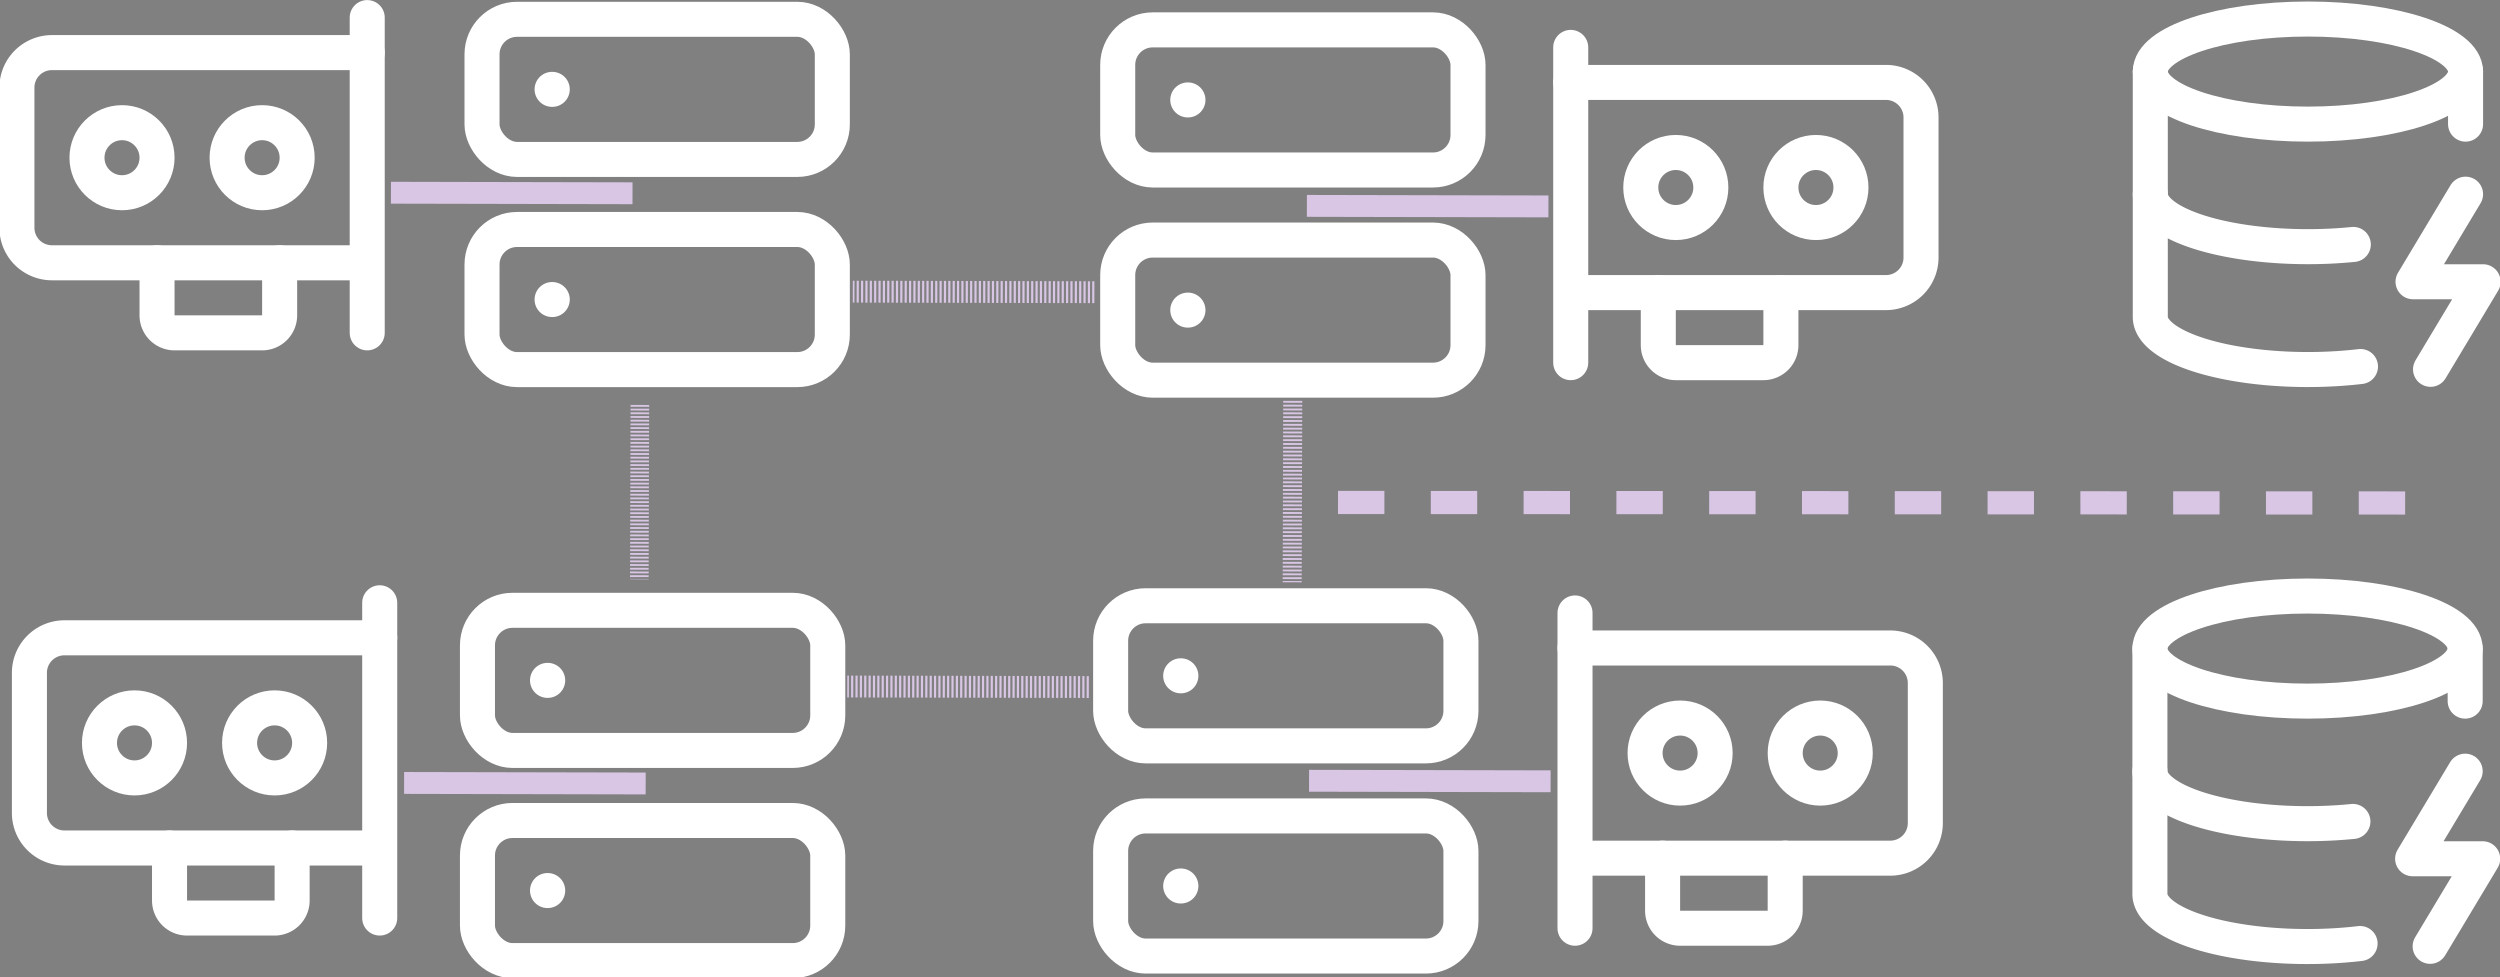 <?xml version="1.0" encoding="UTF-8" standalone="no"?>
<!-- Created with Inkscape (http://www.inkscape.org/) -->

<svg
   width="37.825mm"
   height="14.789mm"
   viewBox="0 0 37.825 14.789"
   version="1.1"
   id="svg1"
   xml:space="preserve"
   xmlns="http://www.w3.org/2000/svg"
   xmlns:svg="http://www.w3.org/2000/svg"><rect x="0" y="0" width="37.825" height="14.789" fill="#808080" stroke="none"/><defs
     id="defs1" /><g
     id="layer1"
     transform="translate(-39.857,-68.389)"><g
       style="fill:none;stroke:#ffffff;stroke-width:2;stroke-linecap:round;stroke-linejoin:round;stroke-opacity:1"
       id="g1"
       transform="matrix(0.265,0,0,0.265,46.62,68.151)"><rect
         width="20"
         height="8"
         x="2"
         y="2"
         rx="2"
         ry="2"
         id="rect1"
         style="stroke:#ffffff;stroke-opacity:1" /><rect
         width="20"
         height="8"
         x="2"
         y="14"
         rx="2"
         ry="2"
         id="rect2"
         style="stroke:#ffffff;stroke-opacity:1" /><line
         x1="6"
         x2="6.01"
         y1="6"
         y2="6"
         id="line2"
         style="stroke:#ffffff;stroke-opacity:1" /><line
         x1="6"
         x2="6.01"
         y1="18"
         y2="18"
         id="line3"
         style="stroke:#ffffff;stroke-opacity:1" /></g><g
       style="fill:none;stroke:#ffffff;stroke-width:2;stroke-linecap:round;stroke-linejoin:round;stroke-opacity:1"
       id="g1-5"
       transform="matrix(0.265,0,0,0.265,56.131,77.024)"><rect
         width="20"
         height="8"
         x="2"
         y="2"
         rx="2"
         ry="2"
         id="rect1-5"
         style="stroke:#ffffff;stroke-opacity:1" /><rect
         width="20"
         height="8"
         x="2"
         y="14"
         rx="2"
         ry="2"
         id="rect2-8"
         style="stroke:#ffffff;stroke-opacity:1" /><line
         x1="6"
         x2="6.01"
         y1="6"
         y2="6"
         id="line2-1"
         style="stroke:#ffffff;stroke-opacity:1" /><line
         x1="6"
         x2="6.01"
         y1="18"
         y2="18"
         id="line3-4"
         style="stroke:#ffffff;stroke-opacity:1" /></g><g
       style="fill:none;stroke:#ffffff;stroke-width:2;stroke-linecap:round;stroke-linejoin:round;stroke-opacity:1"
       id="g1-5-4"
       transform="matrix(0.265,0,0,0.265,46.551,77.093)"><rect
         width="20"
         height="8"
         x="2"
         y="2"
         rx="2"
         ry="2"
         id="rect1-5-8"
         style="stroke:#ffffff;stroke-opacity:1" /><rect
         width="20"
         height="8"
         x="2"
         y="14"
         rx="2"
         ry="2"
         id="rect2-8-0"
         style="stroke:#ffffff;stroke-opacity:1" /><line
         x1="6"
         x2="6.01"
         y1="6"
         y2="6"
         id="line2-1-4"
         style="stroke:#ffffff;stroke-opacity:1" /><line
         x1="6"
         x2="6.01"
         y1="18"
         y2="18"
         id="line3-4-6"
         style="stroke:#ffffff;stroke-opacity:1" /></g><g
       style="fill:none;stroke:#ffffff;stroke-width:2;stroke-linecap:round;stroke-linejoin:round;stroke-opacity:1"
       id="g1-3"
       transform="matrix(0.265,0,0,0.265,56.238,68.311)"><rect
         width="20"
         height="8"
         x="2"
         y="2"
         rx="2"
         ry="2"
         id="rect1-9"
         style="stroke:#ffffff;stroke-opacity:1" /><rect
         width="20"
         height="8"
         x="2"
         y="14"
         rx="2"
         ry="2"
         id="rect2-9"
         style="stroke:#ffffff;stroke-opacity:1" /><line
         x1="6"
         x2="6.01"
         y1="6"
         y2="6"
         id="line2-9"
         style="stroke:#ffffff;stroke-opacity:1" /><line
         x1="6"
         x2="6.01"
         y1="18"
         y2="18"
         id="line3-1"
         style="stroke:#ffffff;stroke-opacity:1" /></g><path
       style="opacity:1;fill:#57068c;fill-opacity:1;fill-rule:nonzero;stroke:#d8c6e4;stroke-width:0.331;stroke-dasharray:0.033, 0.033;stroke-dashoffset:0;stroke-opacity:1"
       d="m 56.331,78.784 -3.655,-0.008"
       id="path8-9" /><path
       style="opacity:1;fill:#57068c;fill-opacity:1;fill-rule:nonzero;stroke:#d8c6e4;stroke-width:0.331;stroke-dasharray:0.033, 0.033;stroke-dashoffset:0;stroke-opacity:1"
       d="M 56.415,72.81 52.76,72.802"
       id="path8-9-0" /><path
       style="fill:#00ff00;fill-opacity:1;fill-rule:nonzero;stroke:#d8c6e4;stroke-width:0.351;stroke-dasharray:0.702, 0.702;stroke-dashoffset:0;stroke-opacity:1"
       d="M 76.247,75.999 59.597,75.991"
       id="path8-9-0-8-49-8" /><path
       style="opacity:1;fill:#57068c;fill-opacity:1;fill-rule:nonzero;stroke:#d8c6e4;stroke-width:0.288;stroke-dasharray:0.029, 0.029;stroke-dashoffset:0;stroke-opacity:1"
       d="m 59.416,74.454 -0.008,2.745"
       id="path8-6" /><path
       style="fill:#57068c;fill-opacity:1;fill-rule:nonzero;stroke:#d8c6e4;stroke-width:0.282;stroke-dasharray:0.028, 0.028;stroke-dashoffset:0;stroke-opacity:1"
       d="m 49.538,74.516 -0.008,2.638"
       id="path8-6-4" /><g
       style="fill:none;stroke:#ffffff;stroke-width:2;stroke-linecap:round;stroke-linejoin:round;stroke-opacity:1"
       id="g9"
       transform="matrix(0.265,0,0,0.265,63.092,68.311)"><path
         d="M 2,21 V 3"
         id="path1"
         style="stroke:#ffffff;stroke-opacity:1" /><path
         d="m 2,5 h 18 a 2,2 0 0 1 2,2 v 8 a 2,2 0 0 1 -2,2 H 2.26"
         id="path2-2"
         style="stroke:#ffffff;stroke-opacity:1" /><path
         d="m 7,17 v 3 a 1,1 0 0 0 1,1 h 5 a 1,1 0 0 0 1,-1 v -3"
         id="path3-1"
         style="stroke:#ffffff;stroke-opacity:1" /><circle
         cx="16"
         cy="11"
         r="2"
         id="circle3"
         style="stroke:#ffffff;stroke-opacity:1" /><circle
         cx="8"
         cy="11"
         r="2"
         id="circle4"
         style="stroke:#ffffff;stroke-opacity:1" /></g><g
       style="fill:none;stroke:#ffffff;stroke-width:2;stroke-linecap:round;stroke-linejoin:round;stroke-opacity:1"
       id="g9-5"
       transform="matrix(0.265,0,0,0.265,63.157,76.868)"><path
         d="M 2,21 V 3"
         id="path1-8"
         style="stroke:#ffffff;stroke-opacity:1" /><path
         d="m 2,5 h 18 a 2,2 0 0 1 2,2 v 8 a 2,2 0 0 1 -2,2 H 2.26"
         id="path2-2-5"
         style="stroke:#ffffff;stroke-opacity:1" /><path
         d="m 7,17 v 3 a 1,1 0 0 0 1,1 h 5 a 1,1 0 0 0 1,-1 v -3"
         id="path3-1-6"
         style="stroke:#ffffff;stroke-opacity:1" /><circle
         cx="16"
         cy="11"
         r="2"
         id="circle3-7"
         style="stroke:#ffffff;stroke-opacity:1" /><circle
         cx="8"
         cy="11"
         r="2"
         id="circle4-9"
         style="stroke:#ffffff;stroke-opacity:1" /></g><g
       style="fill:none;stroke:#ffffff;stroke-width:2;stroke-linecap:round;stroke-linejoin:round;stroke-opacity:1"
       id="g9-5-2"
       transform="matrix(-0.265,0,0,0.265,46.132,76.714)"><path
         d="M 2,21 V 3"
         id="path1-8-0"
         style="stroke:#ffffff;stroke-opacity:1" /><path
         d="m 2,5 h 18 a 2,2 0 0 1 2,2 v 8 a 2,2 0 0 1 -2,2 H 2.26"
         id="path2-2-5-4"
         style="stroke:#ffffff;stroke-opacity:1" /><path
         d="m 7,17 v 3 a 1,1 0 0 0 1,1 h 5 a 1,1 0 0 0 1,-1 v -3"
         id="path3-1-6-4"
         style="stroke:#ffffff;stroke-opacity:1" /><circle
         cx="16"
         cy="11"
         r="2"
         id="circle3-7-5"
         style="stroke:#ffffff;stroke-opacity:1" /><circle
         cx="8"
         cy="11"
         r="2"
         id="circle4-9-9"
         style="stroke:#ffffff;stroke-opacity:1" /></g><g
       style="fill:none;stroke:#ffffff;stroke-width:2;stroke-linecap:round;stroke-linejoin:round;stroke-opacity:1"
       id="g9-5-2-0"
       transform="matrix(-0.265,0,0,0.265,45.943,67.86)"><path
         d="M 2,21 V 3"
         id="path1-8-0-5"
         style="stroke:#ffffff;stroke-opacity:1" /><path
         d="m 2,5 h 18 a 2,2 0 0 1 2,2 v 8 a 2,2 0 0 1 -2,2 H 2.26"
         id="path2-2-5-4-5"
         style="stroke:#ffffff;stroke-opacity:1" /><path
         d="m 7,17 v 3 a 1,1 0 0 0 1,1 h 5 a 1,1 0 0 0 1,-1 v -3"
         id="path3-1-6-4-6"
         style="stroke:#ffffff;stroke-opacity:1" /><circle
         cx="16"
         cy="11"
         r="2"
         id="circle3-7-5-3"
         style="stroke:#ffffff;stroke-opacity:1" /><circle
         cx="8"
         cy="11"
         r="2"
         id="circle4-9-9-2"
         style="stroke:#ffffff;stroke-opacity:1" /></g><g
       style="fill:none;stroke:#ffffff;stroke-width:2;stroke-linecap:round;stroke-linejoin:round;stroke-opacity:1"
       id="g2"
       transform="matrix(0.265,0,0,0.265,71.596,68.147)"><ellipse
         cx="12"
         cy="5"
         rx="9"
         ry="3"
         id="ellipse1"
         style="stroke:#ffffff;stroke-opacity:1" /><path
         d="m 3,5 v 14 a 9,3 0 0 0 12,2.84"
         id="path1-7"
         style="stroke:#ffffff;stroke-opacity:1" /><path
         d="M 21,5 V 8"
         id="path2-9"
         style="stroke:#ffffff;stroke-opacity:1" /><path
         d="m 21,12 -3,5 h 4 l -3,5"
         id="path3-3"
         style="stroke:#ffffff;stroke-opacity:1" /><path
         d="m 3,12 a 9,3 0 0 0 11.59,2.87"
         id="path4-8"
         style="stroke:#ffffff;stroke-opacity:1" /></g><g
       style="fill:none;stroke:#ffffff;stroke-width:2;stroke-linecap:round;stroke-linejoin:round;stroke-opacity:1"
       id="g2-3"
       transform="matrix(0.265,0,0,0.265,71.59,76.877)"><ellipse
         cx="12"
         cy="5"
         rx="9"
         ry="3"
         id="ellipse1-9"
         style="stroke:#ffffff;stroke-opacity:1" /><path
         d="m 3,5 v 14 a 9,3 0 0 0 12,2.84"
         id="path1-7-0"
         style="stroke:#ffffff;stroke-opacity:1" /><path
         d="M 21,5 V 8"
         id="path2-9-5"
         style="stroke:#ffffff;stroke-opacity:1" /><path
         d="m 21,12 -3,5 h 4 l -3,5"
         id="path3-3-2"
         style="stroke:#ffffff;stroke-opacity:1" /><path
         d="m 3,12 a 9,3 0 0 0 11.59,2.87"
         id="path4-8-2"
         style="stroke:#ffffff;stroke-opacity:1" /></g><path
       style="fill:#4e057e;fill-opacity:1;fill-rule:nonzero;stroke:#d8c6e4;stroke-width:0.331;stroke-dasharray:none;stroke-dashoffset:0;stroke-opacity:1"
       d="m 49.427,71.313 -3.655,-0.008"
       id="path8-9-0-8" /><path
       style="fill:#4e057e;fill-opacity:1;fill-rule:nonzero;stroke:#d8c6e4;stroke-width:0.331;stroke-dasharray:none;stroke-dashoffset:0;stroke-opacity:1"
       d="m 49.626,80.243 -3.655,-0.008"
       id="path8-9-0-8-2" /><path
       style="fill:#4e057e;fill-opacity:1;fill-rule:nonzero;stroke:#d8c6e4;stroke-width:0.331;stroke-dasharray:none;stroke-dashoffset:0;stroke-opacity:1"
       d="m 63.318,80.21 -3.655,-0.008"
       id="path8-9-0-8-4" /><path
       style="fill:#4e057e;fill-opacity:1;fill-rule:nonzero;stroke:#d8c6e4;stroke-width:0.331;stroke-dasharray:none;stroke-dashoffset:0;stroke-opacity:1"
       d="m 63.285,71.512 -3.655,-0.008"
       id="path8-9-0-8-7" /></g></svg>
